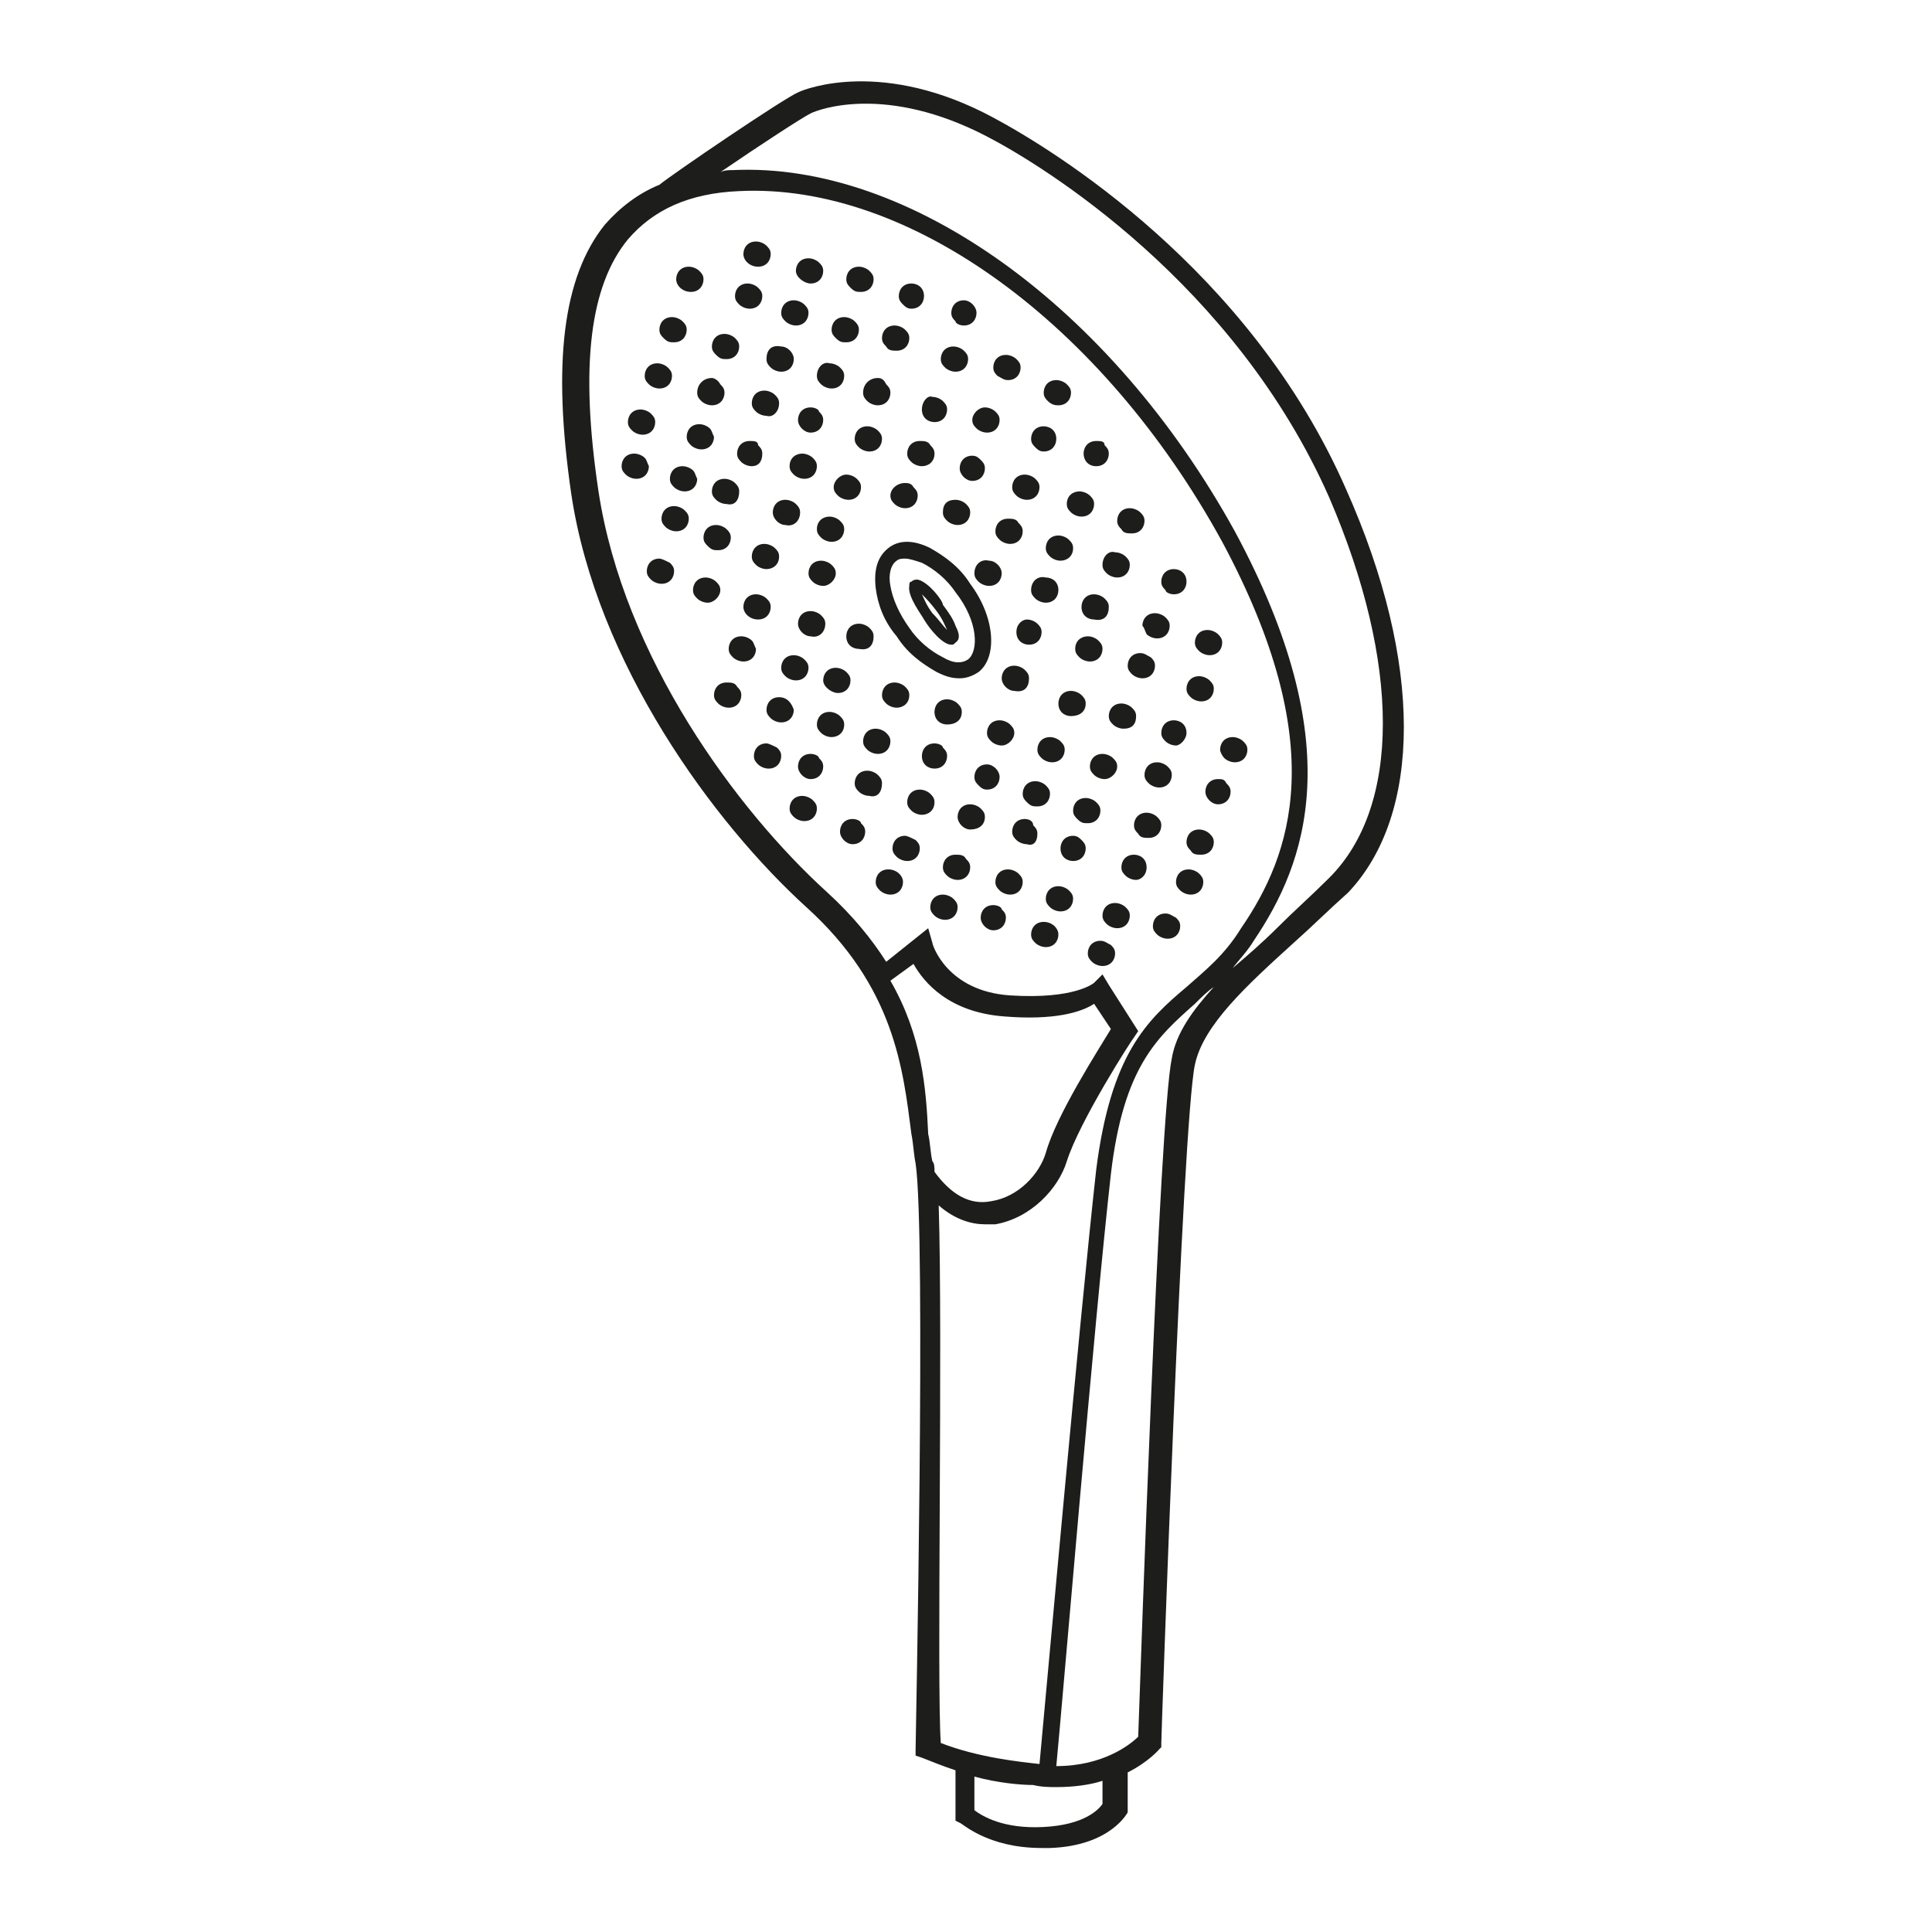 <?xml version="1.0" encoding="utf-8"?>
<!-- Generator: Adobe Illustrator 26.0.0, SVG Export Plug-In . SVG Version: 6.00 Build 0)  -->
<svg version="1.1" id="Layer_1" xmlns="http://www.w3.org/2000/svg" xmlns:xlink="http://www.w3.org/1999/xlink" x="0px" y="0px"
	 viewBox="0 0 92 92" style="enable-background:new 0 0 92 92;" xml:space="preserve">
<style type="text/css">
	.st0{fill:#1D1D1B;}
</style>
<g>
	<path class="st0" d="M64.1,23.3c-4.6-10.5-14-16.2-16.8-17.7c-5.2-2.8-8.9-1.4-9.3-1.2c-0.7,0.3-6,3.9-6.6,4.4    c-1,0.4-1.9,1.1-2.6,1.9c-2,2.5-2.5,6.6-1.6,12.8c1.2,8.1,6.8,15.7,11.2,19.7c4.2,3.8,4.6,7.7,5,10.8c0.1,0.5,0.1,0.9,0.2,1.4    c0.5,3.3,0,27.6,0,27.9l0,0.3l0.3,0.1c0.5,0.2,1,0.4,1.6,0.6v2.4l0.2,0.1c0.1,0,1.3,1.2,3.9,1.2c0.1,0,0.2,0,0.4,0    c2.9-0.1,3.7-1.7,3.7-1.7l0-1.9c1-0.5,1.5-1.1,1.5-1.1l0.1-0.1l0-0.2c0-0.3,1-29.5,1.6-32.3c0.4-1.9,2.5-3.8,4.7-5.8    c0.9-0.8,1.7-1.6,2.6-2.4C67.7,38.8,67.8,31.6,64.1,23.3z M42.4,46.7l1.1-0.8c0.5,0.9,1.7,2.3,4.3,2.5c2.4,0.2,3.7-0.2,4.3-0.6    l0.8,1.2c-0.6,1-2.6,4.1-3.1,5.9c-0.3,1-1.3,2.1-2.6,2.3c-1,0.2-1.9-0.3-2.7-1.4c0-0.2,0-0.4-0.1-0.5c-0.1-0.4-0.1-0.9-0.2-1.3    C44.1,51.8,43.9,49.3,42.4,46.7z M44.7,57.4c0.8,0.7,1.6,0.9,2.2,0.9c0.2,0,0.4,0,0.5,0c1.7-0.3,3-1.7,3.4-3    c0.6-1.9,3.1-5.8,3.2-5.9l0.2-0.3l-1.4-2.2l-0.3-0.5l-0.4,0.4c0,0-0.9,0.8-4,0.6c-3-0.2-3.7-2.4-3.7-2.5l-0.2-0.7l-2,1.6    c-0.7-1.1-1.6-2.2-2.8-3.3c-4.3-3.9-9.7-11.2-10.9-19.1c-0.9-6-0.4-9.8,1.4-12c1.2-1.4,2.9-2.2,5.3-2.3c8.1-0.4,17.3,6.3,23,16.7    c5.2,9.7,3.3,14.9,0.9,18.4c-0.8,1.3-1.7,2-2.6,2.8c-1.9,1.6-3.6,3.2-4.3,8.7c-0.8,7.2-2.4,25.1-2.7,28.3c-0.9-0.1-2.9-0.3-4.7-1    C44.6,80.3,44.9,63.7,44.7,57.4z M52.5,85.9c-0.2,0.3-0.9,1-2.8,1.1c-1.9,0.1-2.9-0.5-3.3-0.8v-1.6c1.1,0.3,2.2,0.4,2.8,0.4l0,0    c0.4,0.1,0.8,0.1,1.1,0.1c0.8,0,1.6-0.1,2.2-0.3V85.9z M55.8,50.4c-0.6,2.8-1.5,29.5-1.6,32.3c-0.4,0.4-1.7,1.4-3.9,1.4    c0.3-3.1,1.8-21.1,2.6-28.2c0.6-5.1,2.2-6.5,4-8.1c0.3-0.3,0.6-0.6,0.9-0.8C56.8,48.1,56,49.2,55.8,50.4z M63.3,41.8    c-0.8,0.8-1.7,1.6-2.5,2.4c-0.7,0.7-1.4,1.3-2.1,1.9c0.3-0.4,0.7-0.8,1-1.3c2.5-3.7,4.6-9.3-0.9-19.5C52.9,14.6,43.3,7.7,34.9,8.1    c-0.2,0-0.4,0-0.6,0.1c1.9-1.3,3.9-2.6,4.3-2.8c0.4-0.2,3.6-1.4,8.4,1.1c2.7,1.4,11.8,7,16.3,17.2C66.7,31.6,66.7,38.4,63.3,41.8z"/>
	<path class="st0" d="M32.1,16.3c0.4,0,0.6-0.3,0.6-0.6c0-0.2-0.1-0.3-0.2-0.4c-0.1-0.1-0.3-0.2-0.5-0.2c-0.4,0-0.6,0.3-0.6,0.6    c0,0.2,0.1,0.3,0.2,0.4C31.8,16.3,31.9,16.3,32.1,16.3z"/>
	<path class="st0" d="M32.9,13.9c0.4,0,0.6-0.3,0.6-0.6c0-0.2-0.1-0.3-0.2-0.4c-0.1-0.1-0.3-0.2-0.5-0.2c-0.4,0-0.6,0.3-0.6,0.6    S32.5,13.9,32.9,13.9z"/>
	<path class="st0" d="M36.1,12.7c0.4,0,0.6-0.3,0.6-0.6c0-0.2-0.1-0.3-0.2-0.4c-0.1-0.1-0.3-0.2-0.5-0.2c-0.4,0-0.6,0.3-0.6,0.6    S35.7,12.7,36.1,12.7z"/>
	<path class="st0" d="M34.2,26.2c0.4,0,0.6-0.3,0.6-0.6c0-0.2-0.1-0.3-0.2-0.4c-0.1-0.1-0.3-0.2-0.5-0.2c-0.4,0-0.6,0.3-0.6,0.6    c0,0.2,0.1,0.3,0.2,0.4C33.9,26.2,34,26.2,34.2,26.2z"/>
	<path class="st0" d="M40.3,16.3c0.4,0,0.6-0.3,0.6-0.6c0-0.2-0.1-0.3-0.2-0.4c-0.1-0.1-0.3-0.2-0.5-0.2c-0.4,0-0.6,0.3-0.6,0.6    c0,0.2,0.1,0.3,0.2,0.4C40,16.3,40.1,16.3,40.3,16.3z"/>
	<path class="st0" d="M37.1,26.5c0-0.2-0.1-0.3-0.2-0.4c-0.1-0.1-0.3-0.2-0.5-0.2c-0.4,0-0.6,0.3-0.6,0.6c0,0.2,0.1,0.3,0.2,0.4    c0.1,0.1,0.3,0.2,0.5,0.2C36.8,27.1,37.1,26.9,37.1,26.5z"/>
	<path class="st0" d="M38.9,17.9c0,0.2,0.1,0.3,0.2,0.4c0.1,0.1,0.3,0.2,0.5,0.2c0.4,0,0.6-0.3,0.6-0.6c0-0.2-0.1-0.3-0.2-0.4    c-0.1-0.1-0.3-0.2-0.5-0.2C39.2,17.2,38.9,17.5,38.9,17.9z"/>
	<path class="st0" d="M39.8,27.3c0-0.2-0.1-0.3-0.2-0.4c-0.1-0.1-0.3-0.2-0.5-0.2c-0.4,0-0.6,0.3-0.6,0.6c0,0.2,0.1,0.3,0.2,0.4    c0.1,0.1,0.3,0.2,0.5,0.2C39.5,27.9,39.8,27.6,39.8,27.3z"/>
	<path class="st0" d="M41.1,18.7c0,0.2,0.1,0.3,0.2,0.4c0.1,0.1,0.3,0.2,0.5,0.2c0.4,0,0.6-0.3,0.6-0.6c0-0.2-0.1-0.3-0.2-0.4    C42.1,18.1,42,18,41.8,18C41.4,18,41.1,18.3,41.1,18.7z"/>
	<path class="st0" d="M49.7,43.9c-0.4,0-0.6,0.3-0.6,0.6c0,0.2,0.1,0.3,0.2,0.4c0.1,0.1,0.3,0.2,0.5,0.2c0.4,0,0.6-0.3,0.6-0.6    C50.4,44.2,50.1,43.9,49.7,43.9z"/>
	<path class="st0" d="M48.4,30.1c0,0.4,0.3,0.6,0.6,0.6c0.4,0,0.6-0.3,0.6-0.6c0-0.2-0.1-0.3-0.2-0.4c-0.1-0.1-0.3-0.2-0.5-0.2    C48.7,29.5,48.4,29.7,48.4,30.1z"/>
	<path class="st0" d="M43.9,19.5c0,0.4,0.3,0.6,0.6,0.6c0.4,0,0.6-0.3,0.6-0.6c0-0.2-0.1-0.3-0.2-0.4c-0.1-0.1-0.3-0.2-0.5-0.2    C44.2,18.8,43.9,19.1,43.9,19.5z"/>
	<path class="st0" d="M36.5,35.4c-0.4,0-0.6,0.3-0.6,0.6c0,0.2,0.1,0.3,0.2,0.4c0.1,0.1,0.3,0.2,0.5,0.2c0.4,0,0.6-0.3,0.6-0.6    c0-0.2-0.1-0.3-0.2-0.4C36.8,35.5,36.6,35.4,36.5,35.4z"/>
	<path class="st0" d="M51.2,30.9c0,0.2,0.1,0.3,0.2,0.4c0.1,0.1,0.3,0.2,0.5,0.2c0.4,0,0.6-0.3,0.6-0.6c0-0.2-0.1-0.3-0.2-0.4    c-0.1-0.1-0.3-0.2-0.5-0.2C51.5,30.3,51.2,30.5,51.2,30.9z"/>
	<path class="st0" d="M49.7,21.5c0.4,0,0.6-0.3,0.6-0.6c0-0.4-0.3-0.6-0.6-0.6c-0.4,0-0.6,0.3-0.6,0.6c0,0.2,0.1,0.3,0.2,0.4    C49.4,21.4,49.5,21.5,49.7,21.5z"/>
	<path class="st0" d="M38.6,35.9c-0.4,0-0.6,0.3-0.6,0.6s0.3,0.6,0.6,0.6c0.4,0,0.6-0.3,0.6-0.6c0-0.2-0.1-0.3-0.2-0.4    C39,36,38.8,35.9,38.6,35.9z"/>
	<path class="st0" d="M54.3,31.1c-0.4,0-0.6,0.3-0.6,0.6c0,0.2,0.1,0.3,0.2,0.4c0.1,0.1,0.3,0.2,0.5,0.2c0.4,0,0.6-0.3,0.6-0.6    c0-0.2-0.1-0.3-0.2-0.4C54.6,31.2,54.5,31.1,54.3,31.1z"/>
	<path class="st0" d="M50.4,19.3c0.4,0,0.6-0.3,0.6-0.6c0-0.2-0.1-0.3-0.2-0.4c-0.1-0.1-0.3-0.2-0.5-0.2c-0.4,0-0.6,0.3-0.6,0.6    c0,0.2,0.1,0.3,0.2,0.4C50.1,19.3,50.3,19.3,50.4,19.3z"/>
	<path class="st0" d="M44.5,38.2c0-0.2-0.1-0.3-0.2-0.4c-0.1-0.1-0.3-0.2-0.5-0.2c-0.4,0-0.6,0.3-0.6,0.6c0,0.2,0.1,0.3,0.2,0.4    c0.1,0.1,0.3,0.2,0.5,0.2C44.2,38.8,44.5,38.6,44.5,38.2z"/>
	<path class="st0" d="M57.2,33.4c0.4,0,0.6-0.3,0.6-0.6c0-0.2-0.1-0.3-0.2-0.4c-0.1-0.1-0.3-0.2-0.5-0.2c-0.4,0-0.6,0.3-0.6,0.6    c0,0.2,0.1,0.3,0.2,0.4C56.8,33.3,57,33.4,57.2,33.4z"/>
	<path class="st0" d="M45.5,17.7c0.4,0,0.6-0.3,0.6-0.6c0-0.2-0.1-0.3-0.2-0.4c-0.1-0.1-0.3-0.2-0.5-0.2c-0.4,0-0.6,0.3-0.6,0.6    c0,0.2,0.1,0.3,0.2,0.4C45.1,17.6,45.3,17.7,45.5,17.7z"/>
	<path class="st0" d="M57.2,40.7c0.4,0,0.6-0.3,0.6-0.6c0-0.2-0.1-0.3-0.2-0.4c-0.1-0.1-0.3-0.2-0.5-0.2c-0.4,0-0.6,0.3-0.6,0.6    c0,0.2,0.1,0.3,0.2,0.4C56.8,40.7,57,40.7,57.2,40.7z"/>
	<path class="st0" d="M57.6,31.2c0.4,0,0.6-0.3,0.6-0.6c0-0.2-0.1-0.3-0.2-0.4c-0.1-0.1-0.3-0.2-0.5-0.2c-0.4,0-0.6,0.3-0.6,0.6    c0,0.2,0.1,0.3,0.2,0.4C57.2,31.1,57.4,31.2,57.6,31.2z"/>
	<path class="st0" d="M48,18.1c0.4,0,0.6-0.3,0.6-0.6c0-0.2-0.1-0.3-0.2-0.4c-0.1-0.1-0.3-0.2-0.5-0.2c-0.4,0-0.6,0.3-0.6,0.6    c0,0.2,0.1,0.3,0.2,0.4C47.7,18,47.8,18.1,48,18.1z"/>
	<path class="st0" d="M36.5,17.1c0,0.2,0.1,0.3,0.2,0.4c0.1,0.1,0.3,0.2,0.5,0.2c0.4,0,0.6-0.3,0.6-0.6s-0.3-0.6-0.6-0.6    C36.7,16.4,36.5,16.7,36.5,17.1z"/>
	<path class="st0" d="M52.8,28.9c0-0.2-0.1-0.3-0.2-0.4c-0.1-0.1-0.3-0.2-0.5-0.2c-0.4,0-0.6,0.3-0.6,0.6c0,0.4,0.3,0.6,0.6,0.6    C52.6,29.6,52.8,29.3,52.8,28.9z"/>
	<path class="st0" d="M49.1,28.1c0,0.2,0.1,0.3,0.2,0.4c0.1,0.1,0.3,0.2,0.5,0.2c0.4,0,0.6-0.3,0.6-0.6c0-0.4-0.3-0.6-0.6-0.6    C49.4,27.4,49.1,27.7,49.1,28.1z"/>
	<path class="st0" d="M34.6,32.5c-0.4,0-0.6,0.3-0.6,0.6c0,0.2,0.1,0.3,0.2,0.4c0.1,0.1,0.3,0.2,0.5,0.2c0.4,0,0.6-0.3,0.6-0.6    c0-0.2-0.1-0.3-0.2-0.4C35,32.5,34.8,32.5,34.6,32.5z"/>
	<path class="st0" d="M30.7,21.8c-0.1-0.1-0.3-0.2-0.5-0.2c-0.4,0-0.6,0.3-0.6,0.6c0,0.2,0.1,0.3,0.2,0.4c0.1,0.1,0.3,0.2,0.5,0.2    c0.4,0,0.6-0.3,0.6-0.6C30.8,22,30.8,21.9,30.7,21.8z"/>
	<path class="st0" d="M48.3,34.9c0-0.2-0.1-0.3-0.2-0.4c-0.1-0.1-0.3-0.2-0.5-0.2c-0.4,0-0.6,0.3-0.6,0.6c0,0.2,0.1,0.3,0.2,0.4    c0.1,0.1,0.3,0.2,0.5,0.2C48,35.5,48.3,35.2,48.3,34.9z"/>
	<path class="st0" d="M33,22.4c-0.1-0.1-0.3-0.2-0.5-0.2c-0.4,0-0.6,0.3-0.6,0.6c0,0.2,0.1,0.3,0.2,0.4c0.1,0.1,0.3,0.2,0.5,0.2    c0.4,0,0.6-0.3,0.6-0.6C33.1,22.6,33.1,22.5,33,22.4z"/>
	<path class="st0" d="M58,37.1c-0.4,0-0.6,0.3-0.6,0.6s0.3,0.6,0.6,0.6c0.4,0,0.6-0.3,0.6-0.6c0-0.2-0.1-0.3-0.2-0.4    C58.3,37.1,58.2,37.1,58,37.1z"/>
	<path class="st0" d="M39.7,23.2c0,0.2,0.1,0.3,0.2,0.4c0.1,0.1,0.3,0.2,0.5,0.2c0.4,0,0.6-0.3,0.6-0.6c0-0.2-0.1-0.3-0.2-0.4    c-0.1-0.1-0.3-0.2-0.5-0.2C40,22.6,39.7,22.9,39.7,23.2z"/>
	<path class="st0" d="M31.4,26.6c-0.4,0-0.6,0.3-0.6,0.6c0,0.2,0.1,0.3,0.2,0.4c0.1,0.1,0.3,0.2,0.5,0.2c0.4,0,0.6-0.3,0.6-0.6    c0-0.2-0.1-0.3-0.2-0.4C31.7,26.7,31.5,26.6,31.4,26.6z"/>
	<path class="st0" d="M37.6,22.2c0,0.2,0.1,0.3,0.2,0.4c0.1,0.1,0.3,0.2,0.5,0.2c0.4,0,0.6-0.3,0.6-0.6c0-0.2-0.1-0.3-0.2-0.4    c-0.1-0.1-0.3-0.2-0.5-0.2C37.9,21.6,37.6,21.8,37.6,22.2z"/>
	<path class="st0" d="M34.3,28.1c0-0.2-0.1-0.3-0.2-0.4c-0.1-0.1-0.3-0.2-0.5-0.2c-0.4,0-0.6,0.3-0.6,0.6c0,0.2,0.1,0.3,0.2,0.4    c0.1,0.1,0.3,0.2,0.5,0.2C34,28.7,34.3,28.4,34.3,28.1z"/>
	<path class="st0" d="M36.3,21.6c0-0.2-0.1-0.3-0.2-0.4C36.1,21,35.9,21,35.7,21c-0.4,0-0.6,0.3-0.6,0.6c0,0.2,0.1,0.3,0.2,0.4    c0.1,0.1,0.3,0.2,0.5,0.2C36.1,22.2,36.3,22,36.3,21.6z"/>
	<path class="st0" d="M36.1,29.5c0.4,0,0.6-0.3,0.6-0.6c0-0.2-0.1-0.3-0.2-0.4c-0.1-0.1-0.3-0.2-0.5-0.2c-0.4,0-0.6,0.3-0.6,0.6    S35.7,29.5,36.1,29.5z"/>
	<path class="st0" d="M33.8,20.4c-0.1-0.1-0.3-0.2-0.5-0.2c-0.4,0-0.6,0.3-0.6,0.6c0,0.2,0.1,0.3,0.2,0.4c0.1,0.1,0.3,0.2,0.5,0.2    c0.4,0,0.6-0.3,0.6-0.6C33.9,20.6,33.9,20.5,33.8,20.4z"/>
	<path class="st0" d="M51.7,33.5c0-0.2-0.1-0.3-0.2-0.4c-0.1-0.1-0.3-0.2-0.5-0.2c-0.4,0-0.6,0.3-0.6,0.6c0,0.4,0.3,0.6,0.6,0.6    C51.4,34.1,51.7,33.9,51.7,33.5z"/>
	<path class="st0" d="M31.4,18.5c0.4,0,0.6-0.3,0.6-0.6c0-0.2-0.1-0.3-0.2-0.4c-0.1-0.1-0.3-0.2-0.5-0.2c-0.4,0-0.6,0.3-0.6,0.6    c0,0.2,0.1,0.3,0.2,0.4C31,18.4,31.2,18.5,31.4,18.5z"/>
	<path class="st0" d="M33.2,18.7c0,0.2,0.1,0.3,0.2,0.4c0.1,0.1,0.3,0.2,0.5,0.2c0.4,0,0.6-0.3,0.6-0.6c0-0.2-0.1-0.3-0.2-0.4    C34.2,18.1,34,18,33.9,18C33.5,18,33.2,18.3,33.2,18.7z"/>
	<path class="st0" d="M37.1,19.2c0-0.2-0.1-0.3-0.2-0.4c-0.1-0.1-0.3-0.2-0.5-0.2c-0.4,0-0.6,0.3-0.6,0.6c0,0.2,0.1,0.3,0.2,0.4    c0.1,0.1,0.3,0.2,0.5,0.2C36.8,19.9,37.1,19.6,37.1,19.2z"/>
	<path class="st0" d="M46.4,27.3c0,0.2,0.1,0.3,0.2,0.4c0.1,0.1,0.3,0.2,0.5,0.2c0.4,0,0.6-0.3,0.6-0.6s-0.3-0.6-0.6-0.6    C46.7,26.6,46.4,26.9,46.4,27.3z"/>
	<path class="st0" d="M41.4,21.5c0.4,0,0.6-0.3,0.6-0.6c0-0.2-0.1-0.3-0.2-0.4c-0.1-0.1-0.3-0.2-0.5-0.2c-0.4,0-0.6,0.3-0.6,0.6    c0,0.2,0.1,0.3,0.2,0.4C41,21.4,41.2,21.5,41.4,21.5z"/>
	<path class="st0" d="M35.2,23.4c0-0.2-0.1-0.3-0.2-0.4c-0.1-0.1-0.3-0.2-0.5-0.2c-0.4,0-0.6,0.3-0.6,0.6c0,0.2,0.1,0.3,0.2,0.4    c0.1,0.1,0.3,0.2,0.5,0.2C35,24.1,35.2,23.8,35.2,23.4z"/>
	<path class="st0" d="M42.4,23.6c0,0.2,0.1,0.3,0.2,0.4c0.1,0.1,0.3,0.2,0.5,0.2c0.4,0,0.6-0.3,0.6-0.6c0-0.2-0.1-0.3-0.2-0.4    C43.4,23,43.2,23,43.1,23C42.7,23,42.4,23.3,42.4,23.6z"/>
	<path class="st0" d="M38.1,24.4c0-0.2-0.1-0.3-0.2-0.4c-0.1-0.1-0.3-0.2-0.5-0.2c-0.4,0-0.6,0.3-0.6,0.6s0.3,0.6,0.6,0.6    C37.8,25.1,38.1,24.8,38.1,24.4z"/>
	<path class="st0" d="M46.3,21.7c-0.4,0-0.6,0.3-0.6,0.6s0.3,0.6,0.6,0.6c0.4,0,0.6-0.3,0.6-0.6c0-0.2-0.1-0.3-0.2-0.4    C46.6,21.8,46.5,21.7,46.3,21.7z"/>
	<path class="st0" d="M38.9,25.2c0,0.2,0.1,0.3,0.2,0.4c0.1,0.1,0.3,0.2,0.5,0.2c0.4,0,0.6-0.3,0.6-0.6c0-0.2-0.1-0.3-0.2-0.4    c-0.1-0.1-0.3-0.2-0.5-0.2C39.2,24.6,38.9,24.8,38.9,25.2z"/>
	<path class="st0" d="M44.9,24.4c0,0.2,0.1,0.3,0.2,0.4c0.1,0.1,0.3,0.2,0.5,0.2c0.4,0,0.6-0.3,0.6-0.6c0-0.2-0.1-0.3-0.2-0.4    c-0.1-0.1-0.3-0.2-0.5-0.2C45.1,23.8,44.9,24,44.9,24.4z"/>
	<path class="st0" d="M30.6,20.7c0.4,0,0.6-0.3,0.6-0.6c0-0.2-0.1-0.3-0.2-0.4c-0.1-0.1-0.3-0.2-0.5-0.2c-0.4,0-0.6,0.3-0.6,0.6    c0,0.2,0.1,0.3,0.2,0.4C30.2,20.6,30.4,20.7,30.6,20.7z"/>
	<path class="st0" d="M48,24.7c-0.4,0-0.6,0.3-0.6,0.6c0,0.2,0.1,0.3,0.2,0.4c0.1,0.1,0.3,0.2,0.5,0.2c0.4,0,0.6-0.3,0.6-0.6    c0-0.2-0.1-0.3-0.2-0.4C48.4,24.7,48.2,24.7,48,24.7z"/>
	<path class="st0" d="M38.6,19.4c-0.4,0-0.6,0.3-0.6,0.6s0.3,0.6,0.6,0.6c0.4,0,0.6-0.3,0.6-0.6c0-0.2-0.1-0.3-0.2-0.4    C39,19.5,38.8,19.4,38.6,19.4z"/>
	<path class="st0" d="M48.2,23.2c0,0.2,0.1,0.3,0.2,0.4c0.1,0.1,0.3,0.2,0.5,0.2c0.4,0,0.6-0.3,0.6-0.6c0-0.2-0.1-0.3-0.2-0.4    c-0.1-0.1-0.3-0.2-0.5-0.2C48.4,22.6,48.2,22.9,48.2,23.2z"/>
	<path class="st0" d="M44.5,21.6c0-0.2-0.1-0.3-0.2-0.4C44.2,21,44,21,43.8,21c-0.4,0-0.6,0.3-0.6,0.6c0,0.2,0.1,0.3,0.2,0.4    c0.1,0.1,0.3,0.2,0.5,0.2C44.2,22.2,44.5,22,44.5,21.6z"/>
	<path class="st0" d="M55.9,28.3c0.4,0,0.6-0.3,0.6-0.6c0-0.4-0.3-0.6-0.6-0.6c-0.4,0-0.6,0.3-0.6,0.6c0,0.2,0.1,0.3,0.2,0.4    C55.5,28.2,55.7,28.3,55.9,28.3z"/>
	<path class="st0" d="M52.5,26.9c0,0.2,0.1,0.3,0.2,0.4c0.1,0.1,0.3,0.2,0.5,0.2c0.4,0,0.6-0.3,0.6-0.6c0-0.2-0.1-0.3-0.2-0.4    c-0.1-0.1-0.3-0.2-0.5-0.2C52.8,26.2,52.5,26.5,52.5,26.9z"/>
	<path class="st0" d="M42.3,41.4c-0.4,0-0.6,0.3-0.6,0.6c0,0.2,0.1,0.3,0.2,0.4c0.1,0.1,0.3,0.2,0.5,0.2c0.4,0,0.6-0.3,0.6-0.6    S42.7,41.4,42.3,41.4z"/>
	<path class="st0" d="M44.9,42.6c-0.4,0-0.6,0.3-0.6,0.6c0,0.2,0.1,0.3,0.2,0.4c0.1,0.1,0.3,0.2,0.5,0.2c0.4,0,0.6-0.3,0.6-0.6    c0-0.2-0.1-0.3-0.2-0.4C45.3,42.7,45.1,42.6,44.9,42.6z"/>
	<path class="st0" d="M47.3,43.1c-0.4,0-0.6,0.3-0.6,0.6s0.3,0.6,0.6,0.6c0.4,0,0.6-0.3,0.6-0.6c0-0.2-0.1-0.3-0.2-0.4    C47.7,43.2,47.5,43.1,47.3,43.1z"/>
	<path class="st0" d="M52.4,44.8c-0.4,0-0.6,0.3-0.6,0.6c0,0.2,0.1,0.3,0.2,0.4c0.1,0.1,0.3,0.2,0.5,0.2c0.4,0,0.6-0.3,0.6-0.6    c0-0.2-0.1-0.3-0.2-0.4C52.7,44.9,52.6,44.8,52.4,44.8z"/>
	<path class="st0" d="M55.5,43.5c-0.4,0-0.6,0.3-0.6,0.6c0,0.2,0.1,0.3,0.2,0.4c0.1,0.1,0.3,0.2,0.5,0.2c0.4,0,0.6-0.3,0.6-0.6    c0-0.2-0.1-0.3-0.2-0.4C55.8,43.6,55.7,43.5,55.5,43.5z"/>
	<path class="st0" d="M53.1,43c-0.4,0-0.6,0.3-0.6,0.6c0,0.2,0.1,0.3,0.2,0.4c0.1,0.1,0.3,0.2,0.5,0.2c0.4,0,0.6-0.3,0.6-0.6    c0-0.2-0.1-0.3-0.2-0.4C53.5,43.1,53.3,43,53.1,43z"/>
	<path class="st0" d="M50.4,42.2c-0.4,0-0.6,0.3-0.6,0.6c0,0.2,0.1,0.3,0.2,0.4c0.1,0.1,0.3,0.2,0.5,0.2c0.4,0,0.6-0.3,0.6-0.6    c0-0.2-0.1-0.3-0.2-0.4C50.8,42.3,50.6,42.2,50.4,42.2z"/>
	<path class="st0" d="M48,41.4c-0.4,0-0.6,0.3-0.6,0.6c0,0.2,0.1,0.3,0.2,0.4c0.1,0.1,0.3,0.2,0.5,0.2c0.4,0,0.6-0.3,0.6-0.6    c0-0.2-0.1-0.3-0.2-0.4C48.4,41.5,48.2,41.4,48,41.4z"/>
	<path class="st0" d="M45.5,40.7c-0.4,0-0.6,0.3-0.6,0.6c0,0.2,0.1,0.3,0.2,0.4c0.1,0.1,0.3,0.2,0.5,0.2c0.4,0,0.6-0.3,0.6-0.6    c0-0.2-0.1-0.3-0.2-0.4C45.9,40.7,45.7,40.7,45.5,40.7z"/>
	<path class="st0" d="M43.1,39.8c-0.4,0-0.6,0.3-0.6,0.6c0,0.2,0.1,0.3,0.2,0.4c0.1,0.1,0.3,0.2,0.5,0.2c0.4,0,0.6-0.3,0.6-0.6    c0-0.2-0.1-0.3-0.2-0.4C43.4,39.9,43.2,39.8,43.1,39.8z"/>
	<path class="st0" d="M40.6,39c-0.4,0-0.6,0.3-0.6,0.6s0.3,0.6,0.6,0.6c0.4,0,0.6-0.3,0.6-0.6c0-0.2-0.1-0.3-0.2-0.4    C41,39.1,40.8,39,40.6,39z"/>
	<path class="st0" d="M38.2,37.9c-0.4,0-0.6,0.3-0.6,0.6c0,0.2,0.1,0.3,0.2,0.4c0.1,0.1,0.3,0.2,0.5,0.2c0.4,0,0.6-0.3,0.6-0.6    c0-0.2-0.1-0.3-0.2-0.4C38.6,38,38.4,37.9,38.2,37.9z"/>
	<path class="st0" d="M42,37.3c0-0.2-0.1-0.3-0.2-0.4c-0.1-0.1-0.3-0.2-0.5-0.2c-0.4,0-0.6,0.3-0.6,0.6c0,0.2,0.1,0.3,0.2,0.4    c0.1,0.1,0.3,0.2,0.5,0.2C41.8,38,42,37.7,42,37.3z"/>
	<path class="st0" d="M46.9,38.9c0-0.2-0.1-0.3-0.2-0.4c-0.1-0.1-0.3-0.2-0.5-0.2c-0.4,0-0.6,0.3-0.6,0.6s0.3,0.6,0.6,0.6    C46.6,39.5,46.9,39.3,46.9,38.9z"/>
	<path class="st0" d="M49.4,39.7c0-0.2-0.1-0.3-0.2-0.4C49.2,39.1,49,39,48.8,39c-0.4,0-0.6,0.3-0.6,0.6c0,0.2,0.1,0.3,0.2,0.4    c0.1,0.1,0.3,0.2,0.5,0.2C49.2,40.3,49.4,40.1,49.4,39.7z"/>
	<path class="st0" d="M51.1,39.8c-0.4,0-0.6,0.3-0.6,0.6c0,0.4,0.3,0.6,0.6,0.6c0.4,0,0.6-0.3,0.6-0.6c0-0.2-0.1-0.3-0.2-0.4    C51.4,39.9,51.3,39.8,51.1,39.8z"/>
	<path class="st0" d="M54.6,41.3c0-0.4-0.3-0.6-0.6-0.6c-0.4,0-0.6,0.3-0.6,0.6c0,0.2,0.1,0.3,0.2,0.4c0.1,0.1,0.3,0.2,0.5,0.2    C54.3,41.9,54.6,41.7,54.6,41.3z"/>
	<path class="st0" d="M56.6,41.4c-0.4,0-0.6,0.3-0.6,0.6c0,0.2,0.1,0.3,0.2,0.4c0.1,0.1,0.3,0.2,0.5,0.2c0.4,0,0.6-0.3,0.6-0.6    c0-0.2-0.1-0.3-0.2-0.4C57,41.5,56.8,41.4,56.6,41.4z"/>
	<path class="st0" d="M51.8,39.2c0.4,0,0.6-0.3,0.6-0.6c0-0.2-0.1-0.3-0.2-0.4c-0.1-0.1-0.3-0.2-0.5-0.2c-0.4,0-0.6,0.3-0.6,0.6    c0,0.2,0.1,0.3,0.2,0.4C51.5,39.2,51.6,39.2,51.8,39.2z"/>
	<path class="st0" d="M49.4,38.4c0.4,0,0.6-0.3,0.6-0.6c0-0.2-0.1-0.3-0.2-0.4c-0.1-0.1-0.3-0.2-0.5-0.2c-0.4,0-0.6,0.3-0.6,0.6    c0,0.2,0.1,0.3,0.2,0.4C49.1,38.4,49.2,38.4,49.4,38.4z"/>
	<path class="st0" d="M47,37.6c0.4,0,0.6-0.3,0.6-0.6s-0.3-0.6-0.6-0.6c-0.4,0-0.6,0.3-0.6,0.6c0,0.2,0.1,0.3,0.2,0.4    C46.7,37.5,46.8,37.6,47,37.6z"/>
	<path class="st0" d="M44.5,35.4c-0.4,0-0.6,0.3-0.6,0.6c0,0.4,0.3,0.6,0.6,0.6c0.4,0,0.6-0.3,0.6-0.6c0-0.2-0.1-0.3-0.2-0.4    C44.9,35.5,44.7,35.4,44.5,35.4z"/>
	<path class="st0" d="M41.8,35.9c0.4,0,0.6-0.3,0.6-0.6c0-0.2-0.1-0.3-0.2-0.4c-0.1-0.1-0.3-0.2-0.5-0.2c-0.4,0-0.6,0.3-0.6,0.6    c0,0.2,0.1,0.3,0.2,0.4C41.4,35.8,41.6,35.9,41.8,35.9z"/>
	<path class="st0" d="M40.2,34.5c0-0.2-0.1-0.3-0.2-0.4c-0.1-0.1-0.3-0.2-0.5-0.2c-0.4,0-0.6,0.3-0.6,0.6c0,0.2,0.1,0.3,0.2,0.4    c0.1,0.1,0.3,0.2,0.5,0.2C39.9,35.1,40.2,34.9,40.2,34.5z"/>
	<path class="st0" d="M37.1,33.2c-0.4,0-0.6,0.3-0.6,0.6c0,0.2,0.1,0.3,0.2,0.4c0.1,0.1,0.3,0.2,0.5,0.2c0.4,0,0.6-0.3,0.6-0.6    C37.7,33.5,37.5,33.2,37.1,33.2z"/>
	<path class="st0" d="M54.7,39.9c0.4,0,0.6-0.3,0.6-0.6c0-0.2-0.1-0.3-0.2-0.4c-0.1-0.1-0.3-0.2-0.5-0.2c-0.4,0-0.6,0.3-0.6,0.6    c0,0.2,0.1,0.3,0.2,0.4C54.3,39.9,54.5,39.9,54.7,39.9z"/>
	<path class="st0" d="M35.8,30.5c-0.1-0.1-0.3-0.2-0.5-0.2c-0.4,0-0.6,0.3-0.6,0.6c0,0.2,0.1,0.3,0.2,0.4c0.1,0.1,0.3,0.2,0.5,0.2    c0.4,0,0.6-0.3,0.6-0.6C35.9,30.7,35.9,30.6,35.8,30.5z"/>
	<path class="st0" d="M37.9,32.4c0.4,0,0.6-0.3,0.6-0.6c0-0.2-0.1-0.3-0.2-0.4c-0.1-0.1-0.3-0.2-0.5-0.2c-0.4,0-0.6,0.3-0.6,0.6    c0,0.2,0.1,0.3,0.2,0.4C37.5,32.3,37.7,32.4,37.9,32.4z"/>
	<path class="st0" d="M39.9,33c0.4,0,0.6-0.3,0.6-0.6c0-0.2-0.1-0.3-0.2-0.4c-0.1-0.1-0.3-0.2-0.5-0.2c-0.4,0-0.6,0.3-0.6,0.6    S39.6,33,39.9,33z"/>
	<path class="st0" d="M43.3,33.1c0-0.2-0.1-0.3-0.2-0.4c-0.1-0.1-0.3-0.2-0.5-0.2c-0.4,0-0.6,0.3-0.6,0.6c0,0.2,0.1,0.3,0.2,0.4    c0.1,0.1,0.3,0.2,0.5,0.2C43,33.7,43.3,33.5,43.3,33.1z"/>
	<path class="st0" d="M45.8,33.9c0-0.2-0.1-0.3-0.2-0.4c-0.1-0.1-0.3-0.2-0.5-0.2c-0.4,0-0.6,0.3-0.6,0.6c0,0.4,0.3,0.6,0.6,0.6    C45.5,34.5,45.8,34.3,45.8,33.9z"/>
	<path class="st0" d="M50.7,35.7c0-0.2-0.1-0.3-0.2-0.4c-0.1-0.1-0.3-0.2-0.5-0.2c-0.4,0-0.6,0.3-0.6,0.6c0,0.2,0.1,0.3,0.2,0.4    c0.1,0.1,0.3,0.2,0.5,0.2C50.5,36.3,50.7,36,50.7,35.7z"/>
	<path class="st0" d="M53.2,36.5c0-0.2-0.1-0.3-0.2-0.4c-0.1-0.1-0.3-0.2-0.5-0.2c-0.4,0-0.6,0.3-0.6,0.6c0,0.2,0.1,0.3,0.2,0.4    c0.1,0.1,0.3,0.2,0.5,0.2C52.9,37.1,53.2,36.8,53.2,36.5z"/>
	<path class="st0" d="M54.5,36.9c0,0.2,0.1,0.3,0.2,0.4c0.1,0.1,0.3,0.2,0.5,0.2c0.4,0,0.6-0.3,0.6-0.6c0-0.2-0.1-0.3-0.2-0.4    c-0.1-0.1-0.3-0.2-0.5-0.2C54.7,36.3,54.5,36.6,54.5,36.9z"/>
	<path class="st0" d="M39.3,29.7c0-0.2-0.1-0.3-0.2-0.4c-0.1-0.1-0.3-0.2-0.5-0.2c-0.4,0-0.6,0.3-0.6,0.6s0.3,0.6,0.6,0.6    C39,30.4,39.3,30.1,39.3,29.7z"/>
	<path class="st0" d="M41.6,30.3c0-0.2-0.1-0.3-0.2-0.4c-0.1-0.1-0.3-0.2-0.5-0.2c-0.4,0-0.6,0.3-0.6,0.6c0,0.4,0.3,0.6,0.6,0.6    C41.4,31,41.6,30.7,41.6,30.3z"/>
	<path class="st0" d="M49,32.3c0-0.2-0.1-0.3-0.2-0.4c-0.1-0.1-0.3-0.2-0.5-0.2c-0.4,0-0.6,0.3-0.6,0.6s0.3,0.6,0.6,0.6    C48.8,33,49,32.7,49,32.3z"/>
	<path class="st0" d="M54.1,34.1c0-0.2-0.1-0.3-0.2-0.4c-0.1-0.1-0.3-0.2-0.5-0.2c-0.4,0-0.6,0.3-0.6,0.6c0,0.2,0.1,0.3,0.2,0.4    c0.1,0.1,0.3,0.2,0.5,0.2C53.9,34.7,54.1,34.5,54.1,34.1z"/>
	<path class="st0" d="M56.5,34.9c0-0.4-0.3-0.6-0.6-0.6c-0.4,0-0.6,0.3-0.6,0.6c0,0.2,0.1,0.3,0.2,0.4c0.1,0.1,0.3,0.2,0.5,0.2    C56.2,35.5,56.5,35.2,56.5,34.9z"/>
	<path class="st0" d="M58.3,36.1c0.1,0.1,0.3,0.2,0.5,0.2c0.4,0,0.6-0.3,0.6-0.6c0-0.2-0.1-0.3-0.2-0.4c-0.1-0.1-0.3-0.2-0.5-0.2    c-0.4,0-0.6,0.3-0.6,0.6C58.1,35.8,58.2,36,58.3,36.1z"/>
	<path class="st0" d="M32.1,24.1c-0.4,0-0.6,0.3-0.6,0.6c0,0.2,0.1,0.3,0.2,0.4c0.1,0.1,0.3,0.2,0.5,0.2c0.4,0,0.6-0.3,0.6-0.6    c0-0.2-0.1-0.3-0.2-0.4C32.5,24.2,32.3,24.1,32.1,24.1z"/>
	<path class="st0" d="M53.9,25.4c0.4,0,0.6-0.3,0.6-0.6c0-0.2-0.1-0.3-0.2-0.4c-0.1-0.1-0.3-0.2-0.5-0.2c-0.4,0-0.6,0.3-0.6,0.6    c0,0.2,0.1,0.3,0.2,0.4C53.5,25.4,53.7,25.4,53.9,25.4z"/>
	<path class="st0" d="M51.1,26.1c0-0.2-0.1-0.3-0.2-0.4c-0.1-0.1-0.3-0.2-0.5-0.2c-0.4,0-0.6,0.3-0.6,0.6c0,0.2,0.1,0.3,0.2,0.4    c0.1,0.1,0.3,0.2,0.5,0.2C50.8,26.7,51.1,26.5,51.1,26.1z"/>
	<path class="st0" d="M54.6,30.2c0.1,0.1,0.3,0.2,0.5,0.2c0.4,0,0.6-0.3,0.6-0.6c0-0.2-0.1-0.3-0.2-0.4c-0.1-0.1-0.3-0.2-0.5-0.2    c-0.4,0-0.6,0.3-0.6,0.6C54.5,29.9,54.5,30,54.6,30.2z"/>
	<path class="st0" d="M43.4,14.7c0.4,0,0.6-0.3,0.6-0.6c0-0.4-0.3-0.6-0.6-0.6c-0.4,0-0.6,0.3-0.6,0.6c0,0.2,0.1,0.3,0.2,0.4    C43.1,14.6,43.2,14.7,43.4,14.7z"/>
	<path class="st0" d="M37.9,15.5c0.4,0,0.6-0.3,0.6-0.6c0-0.2-0.1-0.3-0.2-0.4c-0.1-0.1-0.3-0.2-0.5-0.2c-0.4,0-0.6,0.3-0.6,0.6    c0,0.2,0.1,0.3,0.2,0.4C37.5,15.4,37.7,15.5,37.9,15.5z"/>
	<path class="st0" d="M50.8,24c0,0.2,0.1,0.3,0.2,0.4c0.1,0.1,0.3,0.2,0.5,0.2c0.4,0,0.6-0.3,0.6-0.6c0-0.2-0.1-0.3-0.2-0.4    c-0.1-0.1-0.3-0.2-0.5-0.2C51.1,23.4,50.8,23.6,50.8,24z"/>
	<path class="st0" d="M42.7,16.7c0.4,0,0.6-0.3,0.6-0.6c0-0.2-0.1-0.3-0.2-0.4c-0.1-0.1-0.3-0.2-0.5-0.2c-0.4,0-0.6,0.3-0.6,0.6    c0,0.2,0.1,0.3,0.2,0.4C42.3,16.7,42.5,16.7,42.7,16.7z"/>
	<path class="st0" d="M46.3,20c0,0.2,0.1,0.3,0.2,0.4c0.1,0.1,0.3,0.2,0.5,0.2c0.4,0,0.6-0.3,0.6-0.6c0-0.2-0.1-0.3-0.2-0.4    c-0.1-0.1-0.3-0.2-0.5-0.2C46.6,19.4,46.3,19.7,46.3,20z"/>
	<path class="st0" d="M34.6,17.1c0.4,0,0.6-0.3,0.6-0.6c0-0.2-0.1-0.3-0.2-0.4c-0.1-0.1-0.3-0.2-0.5-0.2c-0.4,0-0.6,0.3-0.6,0.6    c0,0.2,0.1,0.3,0.2,0.4C34.3,17.1,34.4,17.1,34.6,17.1z"/>
	<path class="st0" d="M38.6,13.5c0.4,0,0.6-0.3,0.6-0.6c0-0.2-0.1-0.3-0.2-0.4c-0.1-0.1-0.3-0.2-0.5-0.2c-0.4,0-0.6,0.3-0.6,0.6    S38.3,13.5,38.6,13.5z"/>
	<path class="st0" d="M52.2,22.2c0.4,0,0.6-0.3,0.6-0.6c0-0.2-0.1-0.3-0.2-0.4C52.6,21,52.4,21,52.2,21c-0.4,0-0.6,0.3-0.6,0.6    S51.8,22.2,52.2,22.2z"/>
	<path class="st0" d="M41,13.9c0.4,0,0.6-0.3,0.6-0.6c0-0.2-0.1-0.3-0.2-0.4c-0.1-0.1-0.3-0.2-0.5-0.2c-0.4,0-0.6,0.3-0.6,0.6    c0,0.2,0.1,0.3,0.2,0.4C40.7,13.9,40.8,13.9,41,13.9z"/>
	<path class="st0" d="M35.7,14.7c0.4,0,0.6-0.3,0.6-0.6c0-0.2-0.1-0.3-0.2-0.4c-0.1-0.1-0.3-0.2-0.5-0.2c-0.4,0-0.6,0.3-0.6,0.6    c0,0.2,0.1,0.3,0.2,0.4C35.3,14.6,35.5,14.7,35.7,14.7z"/>
	<path class="st0" d="M45.9,15.5c0.4,0,0.6-0.3,0.6-0.6s-0.3-0.6-0.6-0.6c-0.4,0-0.6,0.3-0.6,0.6c0,0.2,0.1,0.3,0.2,0.4    C45.5,15.4,45.7,15.5,45.9,15.5z"/>
	<path class="st0" d="M46.2,27.8c-0.5-0.8-1.2-1.3-1.9-1.7c-0.8-0.4-1.5-0.4-2,0c-0.5,0.4-0.7,1-0.6,1.9c0.1,0.8,0.4,1.6,1,2.3    c0.5,0.8,1.2,1.3,1.9,1.7c0.4,0.2,0.7,0.3,1.1,0.3c0.3,0,0.6-0.1,0.9-0.3C47.5,31.3,47.4,29.4,46.2,27.8z M46.1,31.4    c-0.3,0.2-0.7,0.2-1.2-0.1c-0.6-0.3-1.2-0.8-1.6-1.4c-0.5-0.7-0.8-1.4-0.9-2c-0.1-0.5,0-1,0.3-1.2c0.1-0.1,0.3-0.1,0.4-0.1    c0.2,0,0.5,0.1,0.8,0.2c0.6,0.3,1.2,0.8,1.6,1.4C46.6,29.6,46.6,31,46.1,31.4z"/>
	<path class="st0" d="M43.7,27.6c-0.1,0-0.2,0-0.3,0.1c-0.1,0-0.1,0.1-0.1,0.2c-0.1,0.5,0.6,1.4,0.7,1.6c0.3,0.5,0.9,1.2,1.3,1.2    c0.1,0,0.1,0,0.2-0.1c0.3-0.2,0.1-0.6,0-0.8c-0.1-0.3-0.3-0.6-0.6-1C44.9,28.6,44.2,27.7,43.7,27.6z M44.4,29.2    c-0.3-0.4-0.4-0.7-0.5-0.9c0.2,0.2,0.4,0.4,0.7,0.8c0.3,0.4,0.4,0.7,0.5,0.9C44.9,29.8,44.7,29.5,44.4,29.2z"/>
</g>
</svg>
